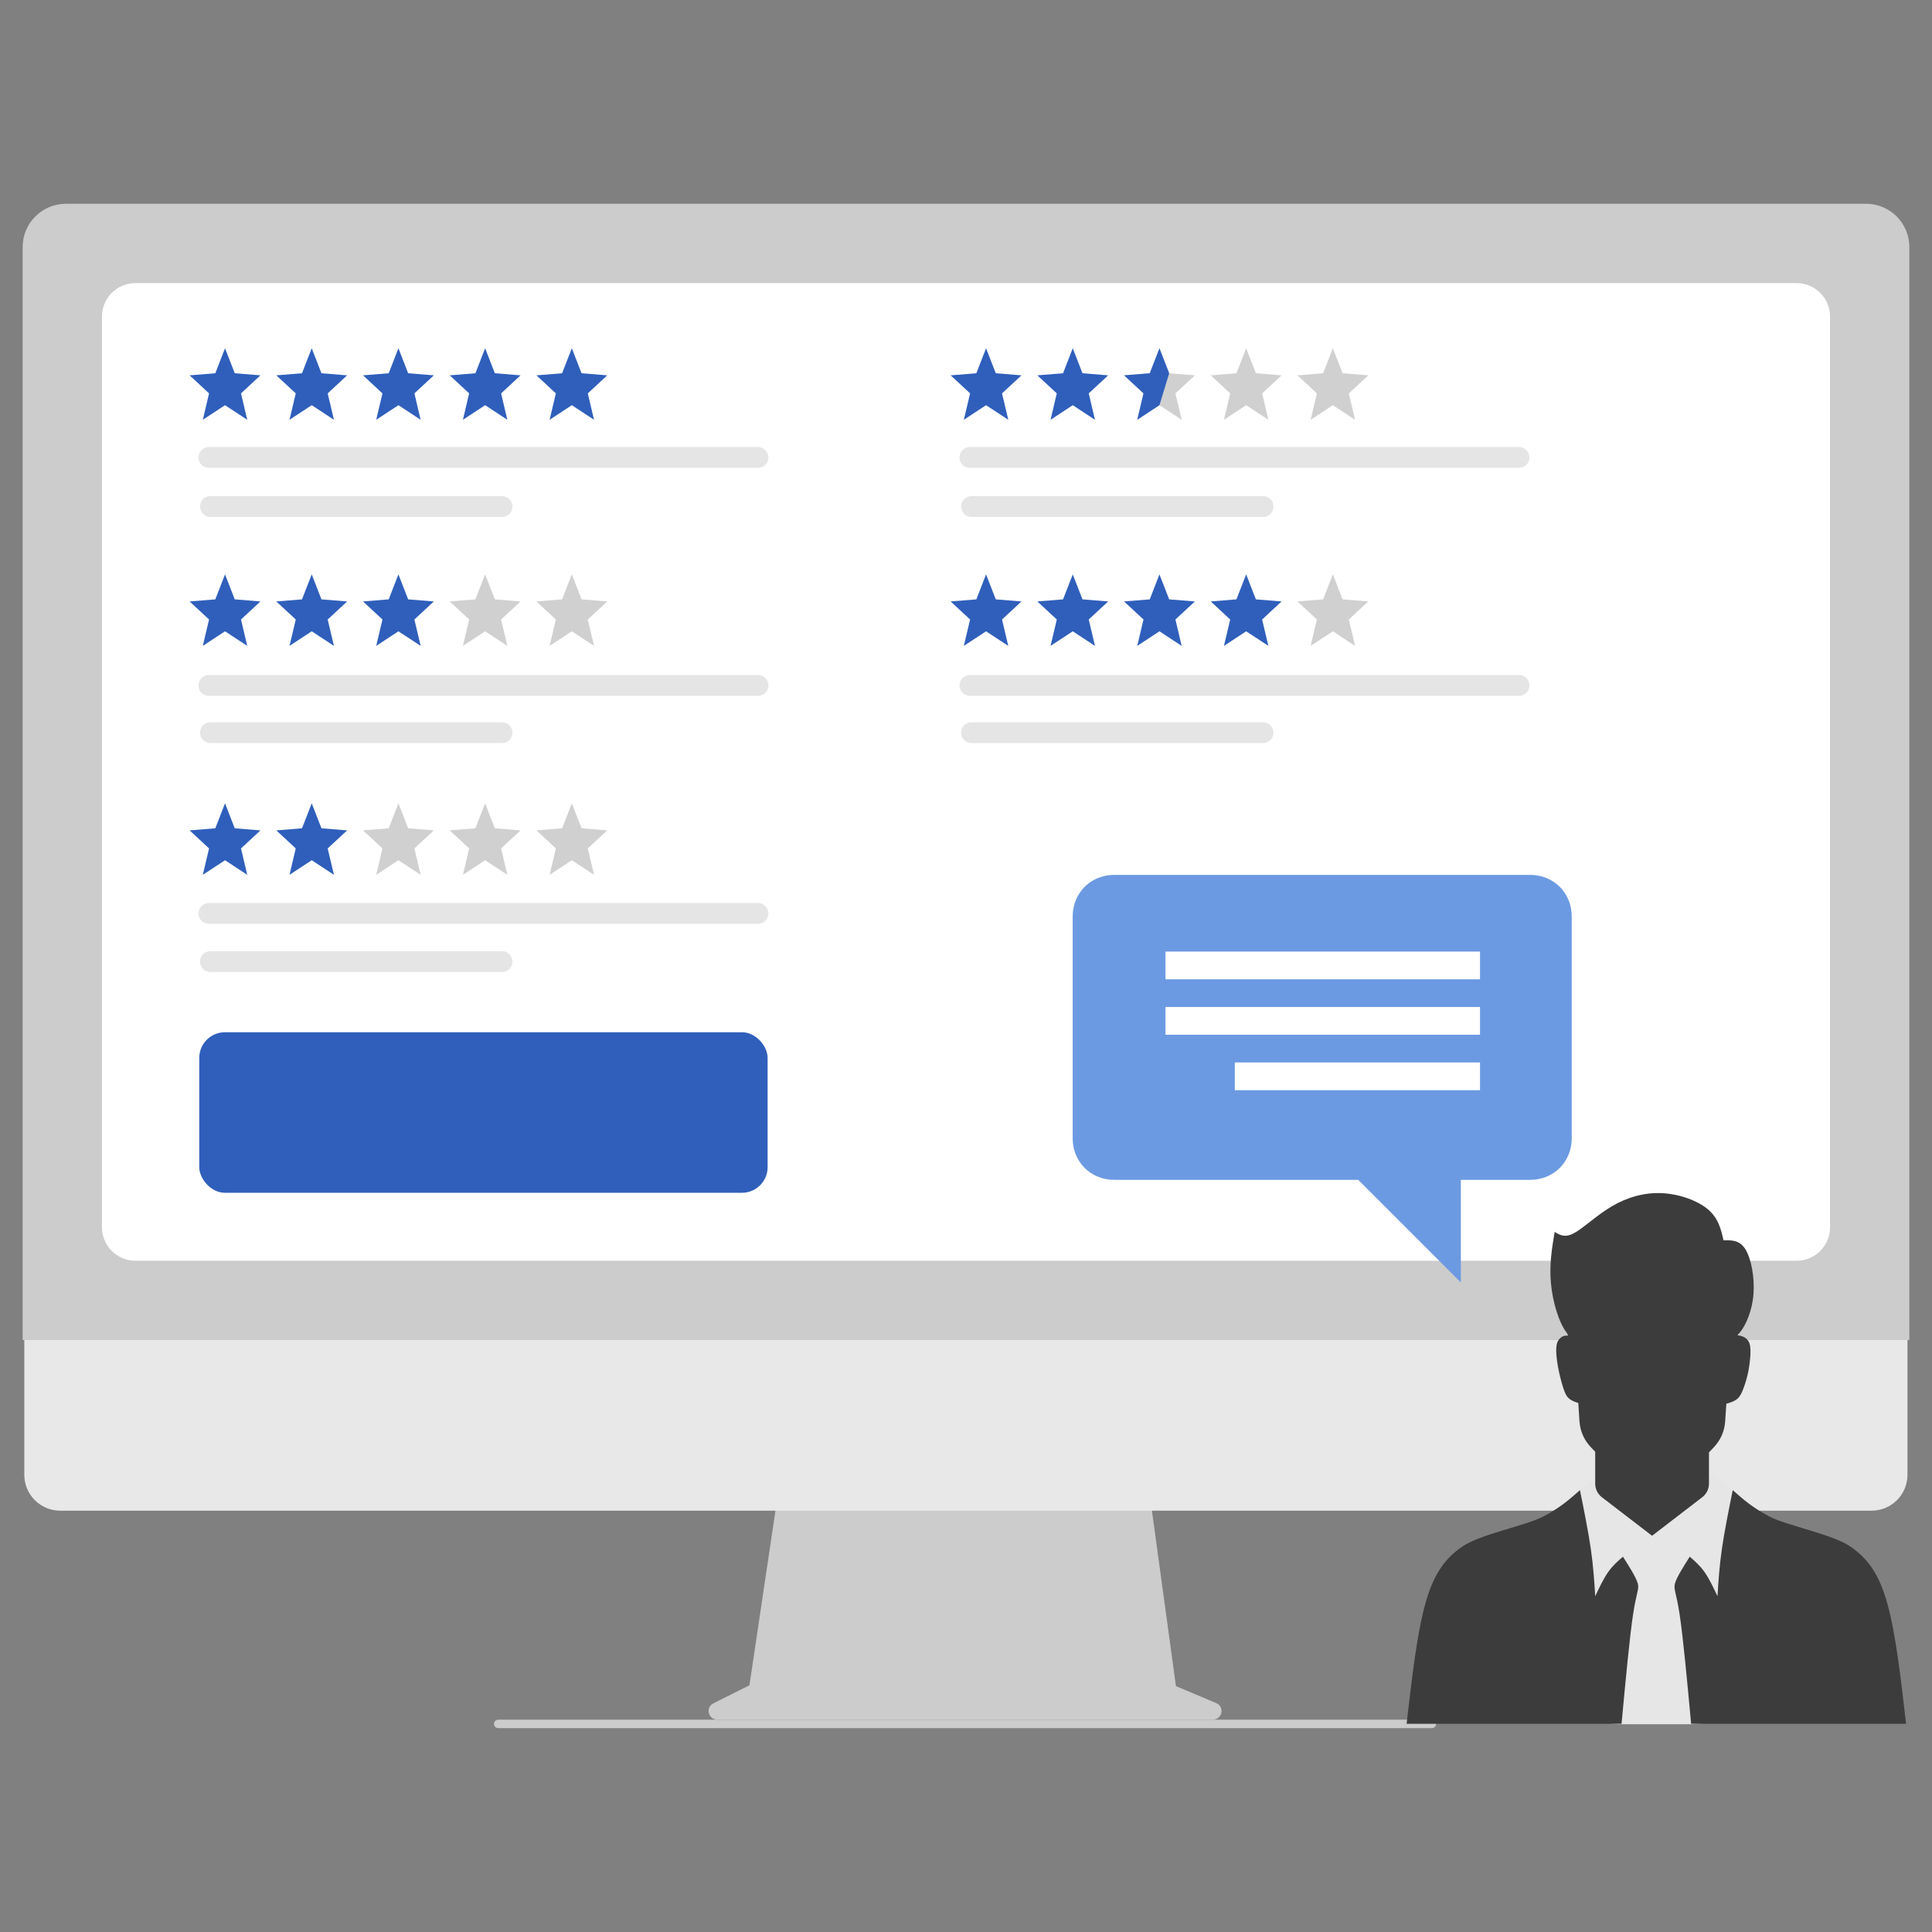 <svg width="512" height="512" viewBox="0 0 512 512" fill="none" xmlns="http://www.w3.org/2000/svg">
<rect x="0" y="0" width="512" height="512" fill="#808080" stroke="none"/>
<path d="M322.333 451.343L311.635 446.838L304.296 393.208H206.566L198.611 446.619L189.04 451.405C188.582 451.634 188.214 452.01 187.997 452.474C187.78 452.938 187.726 453.461 187.844 453.96C187.962 454.458 188.244 454.902 188.646 455.22C189.047 455.537 189.544 455.71 190.056 455.71H321.452C321.976 455.71 322.485 455.529 322.891 455.197C323.297 454.864 323.576 454.402 323.68 453.887C323.783 453.373 323.706 452.839 323.461 452.375C323.215 451.911 322.817 451.546 322.333 451.343Z" fill="#CCCCCC"/>
<path d="M496.009 400.344H15.929C13.411 400.338 10.997 399.333 9.218 397.55C7.439 395.767 6.439 393.351 6.439 390.832V323.135H505.499V390.832C505.499 393.351 504.5 395.767 502.721 397.55C500.942 399.333 498.528 400.338 496.009 400.344Z" fill="#E8E8E8"/>
<path d="M506 355.13H6V65.466C6.004 62.426 7.213 59.511 9.362 57.362C11.512 55.212 14.426 54.003 17.466 54H494.534C497.574 54.003 500.488 55.212 502.638 57.362C504.787 59.511 505.996 62.426 506 65.466V355.13Z" fill="#CCCCCC"/>
<path d="M476.137 334.106H35.863C33.519 334.103 31.273 333.171 29.615 331.514C27.958 329.857 27.026 327.61 27.023 325.267V83.863C27.026 81.52 27.958 79.273 29.615 77.615C31.273 75.958 33.519 75.026 35.863 75.023H476.137C478.48 75.026 480.727 75.958 482.384 77.615C484.042 79.273 484.974 81.52 484.976 83.863V325.267C484.974 327.61 484.042 329.857 482.384 331.514C480.727 333.171 478.48 334.103 476.137 334.106Z" fill="white"/>
<path d="M379.475 457.971H132.079C131.826 457.976 131.578 457.898 131.374 457.748C131.17 457.597 131.021 457.384 130.951 457.14C130.907 456.974 130.902 456.801 130.936 456.632C130.97 456.464 131.042 456.306 131.147 456.17C131.251 456.034 131.386 455.924 131.54 455.849C131.693 455.773 131.863 455.733 132.034 455.733H379.384C379.651 455.724 379.914 455.805 380.129 455.964C380.344 456.123 380.499 456.35 380.569 456.608C380.605 456.772 380.604 456.942 380.566 457.105C380.528 457.268 380.454 457.421 380.349 457.552C380.244 457.683 380.111 457.788 379.96 457.861C379.809 457.933 379.643 457.971 379.475 457.971Z" fill="#CCCCCC"/>
<rect x="52.805" y="273.553" width="150.623" height="42.549" rx="6.808" fill="#2F5FBB"/>
<path d="M59.634 92.294L62.21 98.917L69.017 99.469L63.866 104.252L65.522 111.243L59.634 107.38L53.747 111.243L55.403 104.252L50.252 99.469L57.059 98.917L59.634 92.294Z" fill="#2F5FBB"/>
<path d="M82.611 92.294L85.187 98.917L91.993 99.469L86.842 104.252L88.498 111.243L82.611 107.38L76.724 111.243L78.38 104.252L73.228 99.469L80.035 98.917L82.611 92.294Z" fill="#2F5FBB"/>
<path d="M105.588 92.294L108.163 98.917L114.97 99.469L109.819 104.252L111.475 111.243L105.588 107.38L99.701 111.243L101.356 104.252L96.205 99.469L103.012 98.917L105.588 92.294Z" fill="#2F5FBB"/>
<path d="M128.564 92.294L131.14 98.917L137.947 99.469L132.796 104.252L134.451 111.243L128.564 107.38L122.677 111.243L124.333 104.252L119.182 99.469L125.988 98.917L128.564 92.294Z" fill="#2F5FBB"/>
<path d="M151.541 92.294L154.116 98.917L160.923 99.469L155.772 104.252L157.428 111.243L151.541 107.38L145.654 111.243L147.309 104.252L142.158 99.469L148.965 98.917L151.541 92.294Z" fill="#2F5FBB"/>
<path d="M55.357 121.228H200.875" stroke="#E5E5E5" stroke-width="5.519" stroke-miterlimit="100" stroke-linecap="round"/>
<path d="M55.772 134.238H133.039" stroke="#E5E5E5" stroke-width="5.519" stroke-miterlimit="100" stroke-linecap="round"/>
<path d="M261.316 92.294L263.892 98.917L270.699 99.469L265.547 104.252L267.203 111.243L261.316 107.38L255.429 111.243L257.085 104.252L251.934 99.469L258.74 98.917L261.316 92.294Z" fill="#2F5FBB"/>
<path d="M284.293 92.294L286.868 98.917L293.675 99.469L288.524 104.252L290.18 111.243L284.293 107.38L278.406 111.243L280.061 104.252L274.91 99.469L281.717 98.917L284.293 92.294Z" fill="#2F5FBB"/>
<path d="M307.269 92.294L309.845 98.917L316.652 99.469L311.501 104.252L313.156 111.243L307.269 107.38L301.382 111.243L303.038 104.252L297.887 99.469L304.694 98.917L307.269 92.294Z" fill="#D0D0D0"/>
<path d="M307.269 92.294L309.845 98.917L307.269 107.38L301.382 111.243L303.038 104.252L297.887 99.469L304.694 98.917L307.269 92.294Z" fill="#2F5FBB"/>
<path d="M330.246 92.294L332.821 98.917L339.628 99.469L334.477 104.252L336.133 111.243L330.246 107.38L324.359 111.243L326.015 104.252L320.863 99.469L327.67 98.917L330.246 92.294Z" fill="#D0D0D0"/>
<path d="M353.222 92.294L355.798 98.917L362.605 99.469L357.454 104.252L359.11 111.243L353.222 107.38L347.335 111.243L348.991 104.252L343.84 99.469L350.647 98.917L353.222 92.294Z" fill="#D0D0D0"/>
<path d="M257.039 121.228H402.556" stroke="#E5E5E5" stroke-width="5.519" stroke-miterlimit="100" stroke-linecap="round"/>
<path d="M257.453 134.238H334.721" stroke="#E5E5E5" stroke-width="5.519" stroke-miterlimit="100" stroke-linecap="round"/>
<path d="M59.634 152.215L62.21 158.838L69.017 159.39L63.866 164.173L65.522 171.164L59.634 167.3L53.747 171.164L55.403 164.173L50.252 159.39L57.059 158.838L59.634 152.215Z" fill="#2F5FBB"/>
<path d="M82.611 152.215L85.187 158.838L91.993 159.39L86.842 164.173L88.498 171.164L82.611 167.3L76.724 171.164L78.38 164.173L73.228 159.39L80.035 158.838L82.611 152.215Z" fill="#2F5FBB"/>
<path d="M105.588 152.215L108.163 158.838L114.97 159.39L109.819 164.173L111.475 171.164L105.588 167.3L99.701 171.164L101.356 164.173L96.205 159.39L103.012 158.838L105.588 152.215Z" fill="#2F5FBB"/>
<path d="M128.564 152.215L131.14 158.838L137.947 159.39L132.796 164.173L134.451 171.164L128.564 167.3L122.677 171.164L124.333 164.173L119.182 159.39L125.988 158.838L128.564 152.215Z" fill="#D0D0D0"/>
<path d="M151.541 152.215L154.116 158.838L160.923 159.39L155.772 164.173L157.428 171.164L151.541 167.3L145.654 171.164L147.309 164.173L142.158 159.39L148.965 158.838L151.541 152.215Z" fill="#D0D0D0"/>
<path d="M55.357 181.646H200.875" stroke="#E5E5E5" stroke-width="5.519" stroke-miterlimit="100" stroke-linecap="round"/>
<path d="M55.772 194.159H133.039" stroke="#E5E5E5" stroke-width="5.519" stroke-miterlimit="100" stroke-linecap="round"/>
<path d="M261.316 152.215L263.892 158.838L270.699 159.39L265.547 164.173L267.203 171.164L261.316 167.3L255.429 171.164L257.085 164.173L251.934 159.39L258.74 158.838L261.316 152.215Z" fill="#2F5FBB"/>
<path d="M284.293 152.215L286.868 158.838L293.675 159.39L288.524 164.173L290.18 171.164L284.293 167.3L278.406 171.164L280.061 164.173L274.91 159.39L281.717 158.838L284.293 152.215Z" fill="#2F5FBB"/>
<path d="M307.269 152.215L309.845 158.838L316.652 159.39L311.501 164.173L313.156 171.164L307.269 167.3L301.382 171.164L303.038 164.173L297.887 159.39L304.694 158.838L307.269 152.215Z" fill="#2F5FBB"/>
<path d="M330.246 152.215L332.821 158.838L339.628 159.39L334.477 164.173L336.133 171.164L330.246 167.3L324.359 171.164L326.015 164.173L320.863 159.39L327.67 158.838L330.246 152.215Z" fill="#2F5FBB"/>
<path d="M353.222 152.215L355.798 158.838L362.605 159.39L357.454 164.173L359.11 171.164L353.222 167.3L347.335 171.164L348.991 164.173L343.84 159.39L350.647 158.838L353.222 152.215Z" fill="#D0D0D0"/>
<path d="M257.039 181.646H402.556" stroke="#E5E5E5" stroke-width="5.519" stroke-miterlimit="100" stroke-linecap="round"/>
<path d="M257.453 194.159H334.721" stroke="#E5E5E5" stroke-width="5.519" stroke-miterlimit="100" stroke-linecap="round"/>
<path d="M59.634 212.885L62.21 219.508L69.017 220.06L63.866 224.843L65.522 231.834L59.634 227.97L53.747 231.834L55.403 224.843L50.252 220.06L57.059 219.508L59.634 212.885Z" fill="#2F5FBB"/>
<path d="M82.611 212.885L85.187 219.508L91.993 220.06L86.842 224.843L88.498 231.834L82.611 227.97L76.724 231.834L78.38 224.843L73.228 220.06L80.035 219.508L82.611 212.885Z" fill="#2F5FBB"/>
<path d="M105.588 212.885L108.163 219.508L114.97 220.06L109.819 224.843L111.475 231.834L105.588 227.97L99.701 231.834L101.356 224.843L96.205 220.06L103.012 219.508L105.588 212.885Z" fill="#D0D0D0"/>
<path d="M128.564 212.885L131.14 219.508L137.947 220.06L132.796 224.843L134.451 231.834L128.564 227.97L122.677 231.834L124.333 224.843L119.182 220.06L125.988 219.508L128.564 212.885Z" fill="#D0D0D0"/>
<path d="M151.541 212.885L154.116 219.508L160.923 220.06L155.772 224.843L157.428 231.834L151.541 227.97L145.654 231.834L147.309 224.843L142.158 220.06L148.965 219.508L151.541 212.885Z" fill="#D0D0D0"/>
<path d="M55.357 242.065H200.875" stroke="#E5E5E5" stroke-width="5.519" stroke-miterlimit="100" stroke-linecap="round"/>
<path d="M55.772 254.829H133.039" stroke="#E5E5E5" stroke-width="5.519" stroke-miterlimit="100" stroke-linecap="round"/>
<path fill-rule="evenodd" clip-rule="evenodd" d="M446.024 389.611H441.311C450.213 389.621 452.4 388.938 459.148 394.817C465.443 401.088 474.88 414.193 474.891 423.062V437.398C474.891 442.468 472.869 447.33 469.27 450.914C465.672 454.499 453.174 456.939 448.085 456.939H429.363C424.274 456.939 421.663 454.499 418.065 450.914C414.466 447.33 412.444 442.468 412.444 437.398V423.062C412.454 414.193 412.431 401.088 418.726 394.817C425.021 388.546 437.122 389.621 446.024 389.611Z" fill="#E6E6E6"/>
<path fill-rule="evenodd" clip-rule="evenodd" d="M452.892 384.908V393.126C452.892 394.624 452.256 395.909 451.069 396.817L437.818 406.994L424.56 396.817C423.373 395.909 422.744 394.624 422.744 393.126V384.72L421.693 383.63C419.773 381.619 418.748 379.291 418.566 376.515L418.262 371.806L418.197 371.786C417.256 371.501 416.471 371.17 415.881 370.69C415.291 370.21 414.895 369.574 414.448 368.322C414 367.064 413.501 365.183 413.137 363.503C412.781 361.823 412.56 360.338 412.463 359.041C412.366 357.75 412.385 356.641 412.69 355.784C412.995 354.922 413.812 354.234 414.383 354.059C414.954 353.878 415.258 353.994 415.511 353.929C415.758 353.858 415.382 353.715 415.369 353.592L415.362 353.417C415.304 353.352 415.252 353.281 415.194 353.209C413.06 350.407 411.451 344.92 411.01 340.01C410.562 335.106 411.282 330.78 412.002 326.454C413.339 327.284 414.668 328.114 417.107 326.817C419.546 325.513 423.094 322.075 427.141 319.688C431.189 317.308 435.736 315.972 440.419 316.199C445.108 316.419 449.928 318.19 452.678 320.538C455.421 322.88 456.083 325.792 456.751 328.704C458.885 328.646 461.019 328.594 462.563 331.085C464.1 333.582 465.041 338.628 464.684 343.052C464.321 347.469 462.66 351.27 460.98 353.248C460.831 353.43 460.682 353.592 460.526 353.735L460.507 353.878C460.935 353.903 461.337 353.994 461.72 354.143C462.53 354.448 463.276 354.993 463.627 356.018C463.977 357.036 463.931 358.535 463.802 360.027C463.665 361.512 463.451 362.997 463.088 364.496C462.731 365.994 462.232 367.499 461.784 368.569C461.337 369.639 460.941 370.275 460.351 370.755C459.761 371.235 458.976 371.566 458.035 371.851C457.86 371.903 457.679 371.955 457.497 372L457.199 376.547C457.017 379.304 456.012 381.613 454.111 383.617L452.892 384.908ZM418.703 394.903C419.805 400.352 420.908 405.807 421.583 410.49C422.257 415.173 422.504 419.097 422.75 423.015C423.846 420.686 424.949 418.358 426.175 416.613C427.401 414.868 428.75 413.707 430.099 412.539C431.811 415.238 433.524 417.929 434.004 419.558C434.477 421.179 433.712 421.73 432.791 427.763C431.87 433.795 430.8 445.308 429.729 456.821H372.773C374.116 445.062 375.465 433.302 377.638 425.311C379.811 417.32 382.814 413.091 387.53 409.848C392.245 406.604 404.193 404.334 408.753 402.006C413.313 399.677 416.011 397.29 418.703 394.903ZM459.196 394.903C458.094 400.352 456.991 405.807 456.317 410.49C455.642 415.173 455.396 419.097 455.156 423.015C454.053 420.686 452.95 418.358 451.724 416.613C450.498 414.868 449.149 413.707 447.8 412.539C446.088 415.238 444.375 417.929 443.902 419.558C443.422 421.179 444.187 421.73 445.108 427.763C446.029 433.795 447.1 445.308 448.17 456.821H505.126C503.783 445.062 502.434 433.302 500.261 425.311C498.088 417.32 495.085 413.091 490.369 409.848C485.654 406.604 473.713 404.334 469.146 402.006C464.587 399.677 461.888 397.29 459.196 394.903Z" fill="#3C3C3C"/>
<path fill-rule="evenodd" clip-rule="evenodd" d="M359.95 312.676L387.136 339.862V312.676H405.504C411.75 312.676 416.525 307.902 416.525 301.655V242.876C416.525 236.629 411.75 231.854 405.504 231.854H295.293C289.046 231.854 284.271 236.629 284.271 242.876V301.655C284.271 307.902 289.046 312.676 295.293 312.676H359.95ZM308.87 252.175H392.218V259.522H308.87V252.175ZM308.87 266.87H392.218V274.217H308.87V266.87ZM327.239 281.565H392.218V288.912H327.239V281.565Z" fill="#6C9AE2"/>
</svg>

